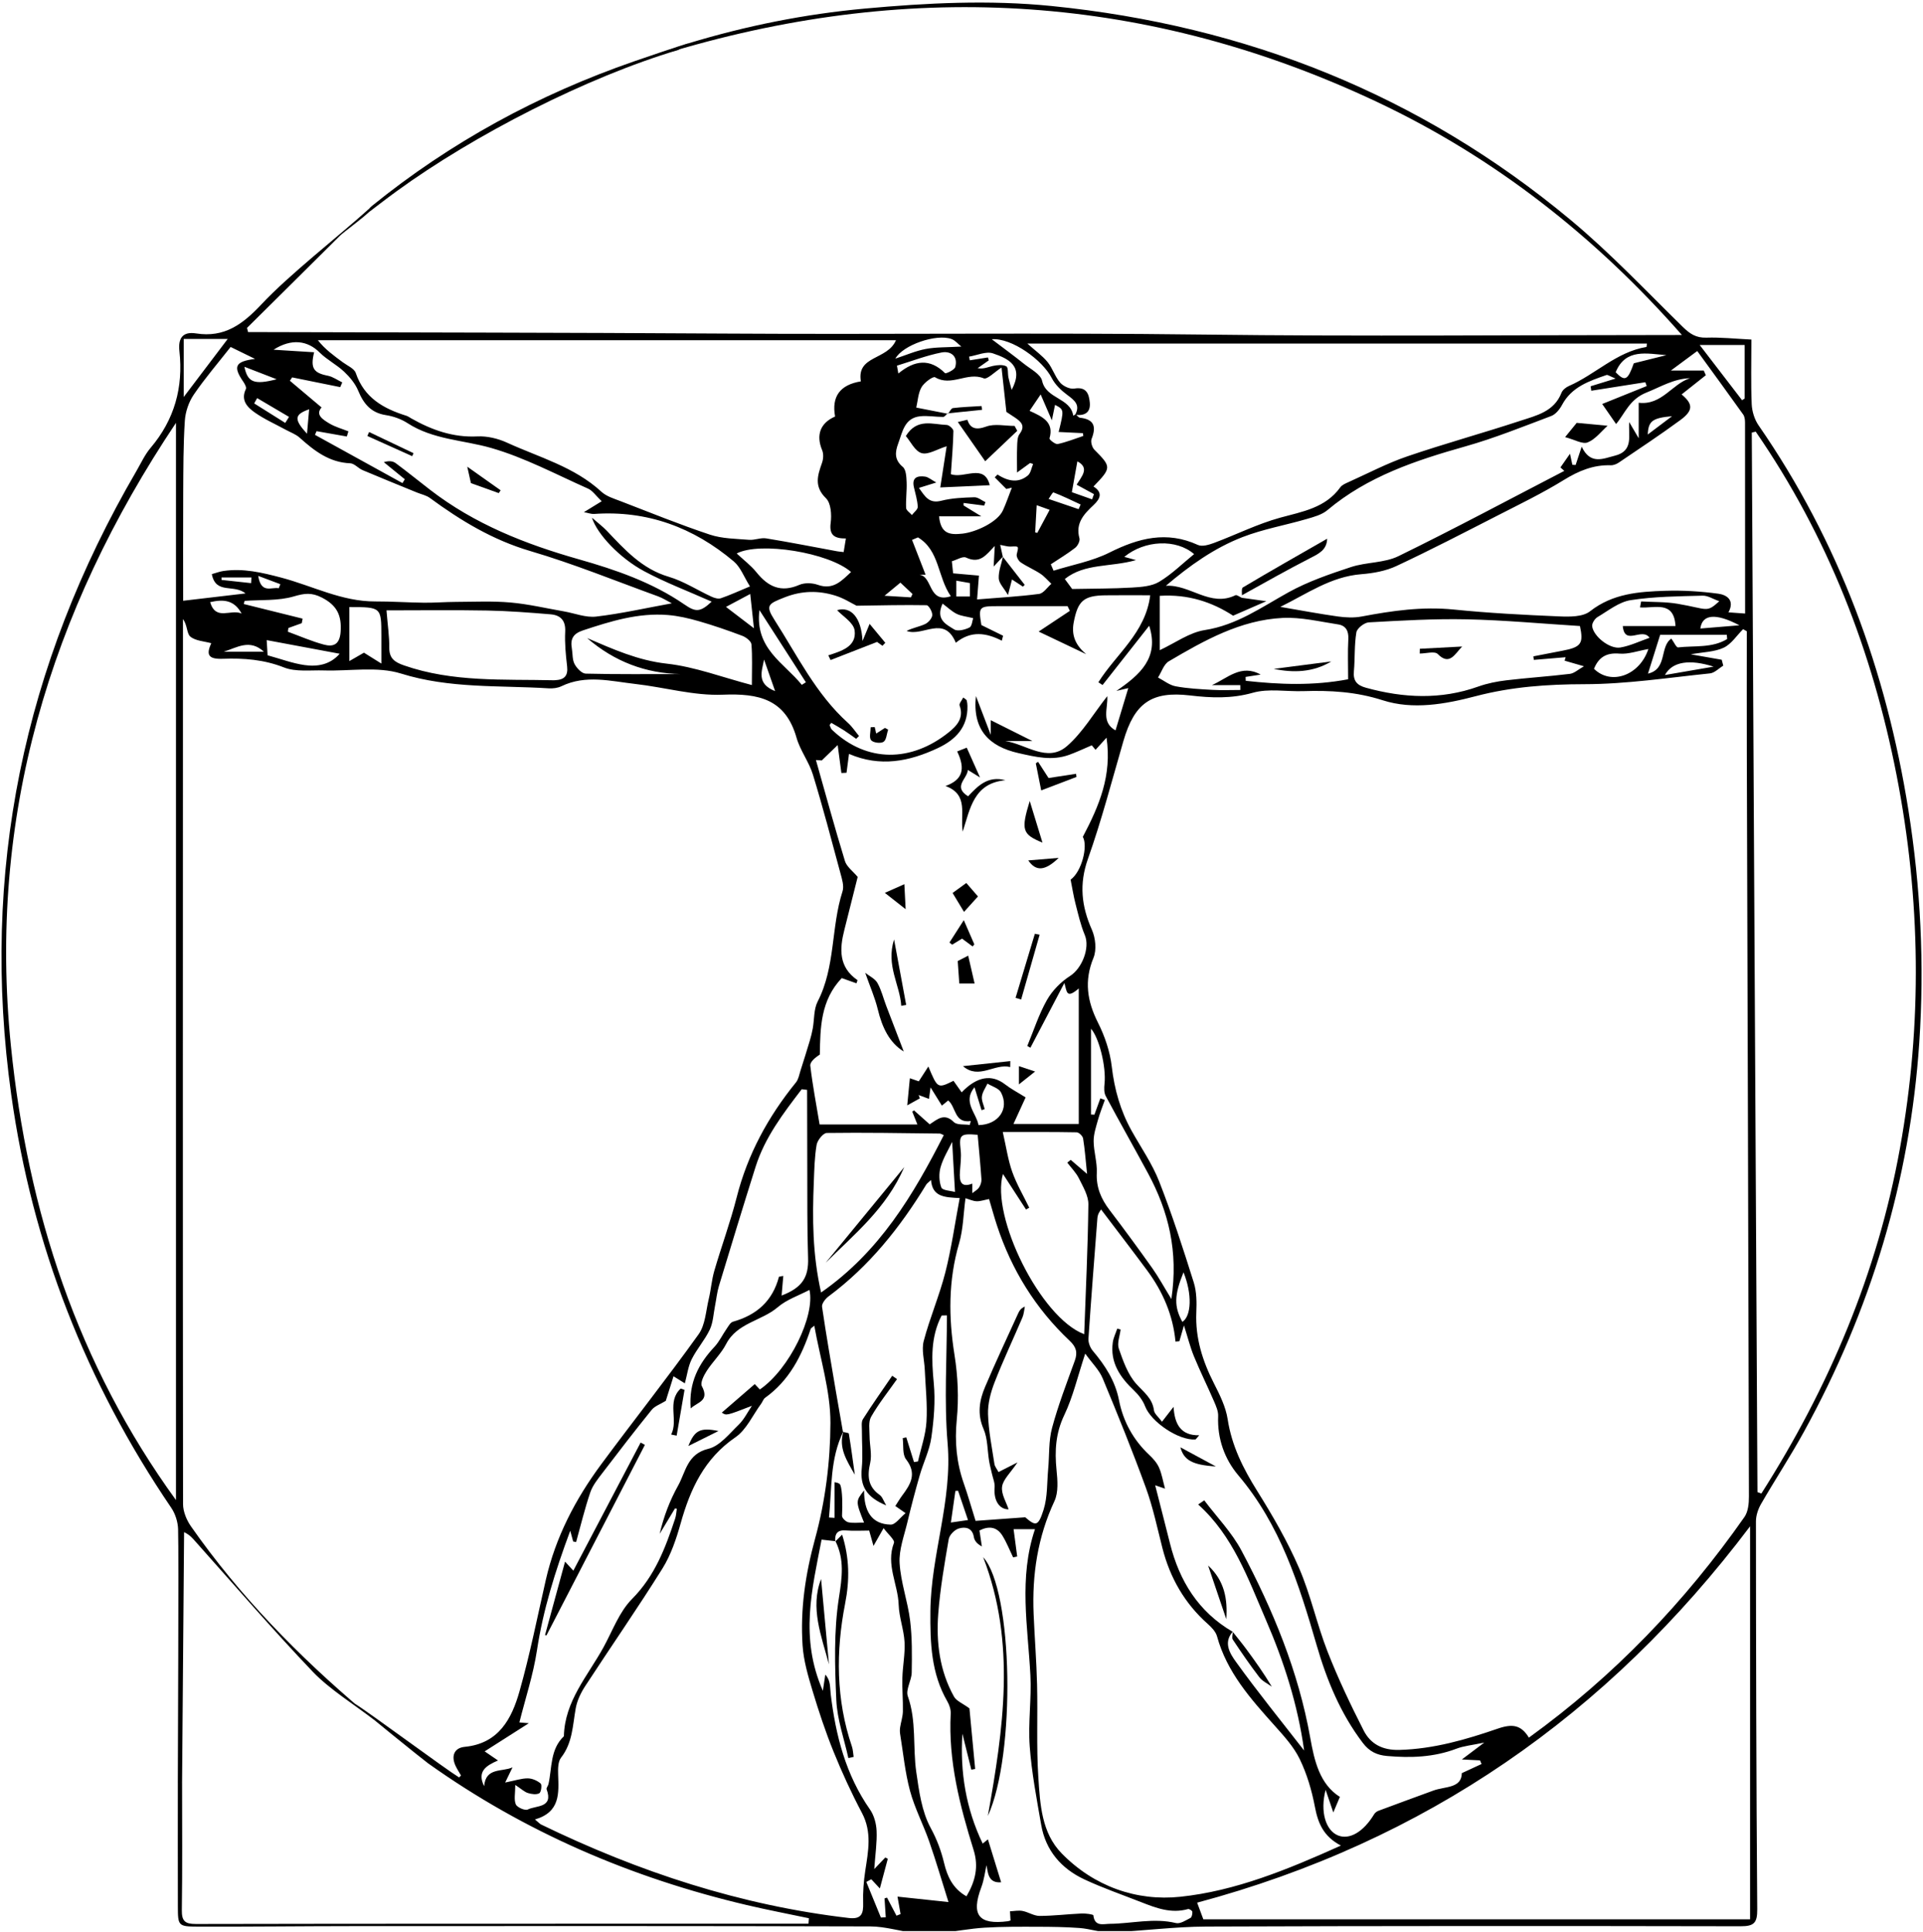 <?xml version="1.0" encoding="UTF-8"?>
<!DOCTYPE svg  PUBLIC '-//W3C//DTD SVG 1.1//EN'  'http://www.w3.org/Graphics/SVG/1.1/DTD/svg11.dtd'>
<svg clip-rule="evenodd" fill-rule="evenodd" stroke-linejoin="round" stroke-miterlimit="2" version="1.1" viewBox="0 0 662 665" xml:space="preserve" xmlns="http://www.w3.org/2000/svg"><rect width="661.66" height="664.6" fill="none"/><clipPath id="a"><rect width="661.66" height="664.6"/></clipPath><g clip-path="url(#a)"><g fill-rule="nonzero"><path d="m90.846 224.3c-4.875-4.542-9.383-1.374-13.811-0h13.811zm14.842-75.026c0.296-3.384 0.496-5.677 0.737-8.419-5.14 1.817-5.297 3.442-0.737 8.419m-9.732 53.18c0.187-0.466 0.374-0.932 0.561-1.398-2.242-0.841-4.484-1.682-7.621-2.859 0.998 6.361 4.698 3.72 7.06 4.257m471.29-52.91c3.021-2.276 5.693-4.29 8.365-6.303-6.844 0.607-8.142 1.705-8.365 6.303m-205.9 25.922c-1.851-0.664-3.392-1.216-4.46-1.599-0.201 3.57-0.365 6.471-0.528 9.371l0.744 0.15c1.268-2.366 2.535-4.732 4.244-7.922m-94.505 62.395c-1.533-4.372-2.672-7.621-3.811-10.869-0.69 3.92-2.785 8.263 3.811 10.869m-180.39-37.17 0.104-1.954h-10.297c4e-3 0.282 9e-3 0.563 0.013 0.846 3.393 0.369 6.787 0.738 10.18 1.108m284.86-25.456c0.234-0.534 0.468-1.067 0.701-1.6-3.1-1.435-6.17-2.948-9.353-4.167-0.276-0.106-1.296 1.734-1.671 2.254 3.799 1.292 7.061 2.402 10.323 3.513m-57.738 30.356c0.187-0.385 0.374-0.77 0.561-1.155-1.401-1.317-2.803-2.635-4.168-3.918-1.841 1.522-3.365 2.782-5.464 4.517 3.584 0.22 6.328 0.388 9.071 0.556m15.643-5.746v5.451h4.666v-4.626c-1.604-0.284-3.011-0.533-4.666-0.825m-240.69-62.83c-0.343 0.607-0.685 1.215-1.027 1.823 3.566 2.237 7.132 4.474 10.698 6.712 0.433-0.691 0.866-1.381 1.299-2.071-3.656-2.155-7.314-4.309-10.97-6.464m-16.187 70.22c1.973 6.611 7.101 2.243 10.839 3.93-2.612-4.772-6.34-4.952-10.839-3.93m22.897-76.707c-3.595-1.391-7.189-2.782-11.101-4.296 1.114 5.332 3.27 6.317 11.101 4.296m275.65 28.258c-0.616 3.438-1.225 6.837-1.9 10.608 2.251 0.796 4.61 1.63 6.969 2.463 0.214-0.597 0.428-1.194 0.642-1.791-1.901-1.038-3.802-2.076-5.962-3.255 1.778-2.92 4.55-5.762 0.251-8.025m-41.074 354.27c-0.305 0.018-0.61 0.035-0.915 0.053-0.489 3.436-0.979 6.872-1.55 10.882 2.377-0.342 3.907-0.562 5.889-0.847-1.252-3.688-2.338-6.888-3.424-10.088m268.98-297.85c-8.305-4.372-12.819-3.736-13.438 1.109 4.539-0.375 8.989-0.742 13.438-1.109m-25.637 17.114c6.409-1.105 11.586-1.998 16.764-2.89-8.156-2.594-14.228-1.809-16.764 2.89m-313.61-16.093c-0.487-4.503-0.84-7.765-1.276-11.803-3.335 1.777-5.681 3.027-8.352 4.45 3.223 2.461 5.809 4.436 9.628 7.353m314.12-93.995c-6.709-0.512-14.063-2.431-17.471 5.885 3.238 3.327 4.171 2.747 6.243-3.084 4.265-1.064 7.746-1.933 11.228-2.801m-166.24 315.65c-3.227 7.914-3.275 11.788-0.402 17.055 3.141-1.978 3.421-9.607 0.402-17.055m-82.941-230.14c-2.55 5.584 1.354 7.188 4.005 8.887 1.181 0.757 3.704 0.104 5.247-0.659 0.868-0.429 0.981-2.386 1.279-3.221-2.391-0.59-4.181-0.74-5.68-1.481-1.653-0.816-3.04-2.174-4.851-3.526m6.454-88.461c-1.13-0.895-2.121-2.149-3.399-2.609-5.24-1.884-16.742 2.066-19.311 6.758 3.682-1.208 7-2.673 10.471-3.329 3.504-0.662 7.159-0.522 12.239-0.82m-3.156 273.73c-1.22 2.554-3.048 5.464-3.972 8.637-0.64 2.194-0.564 4.96 0.25 7.06 0.393 1.017 3.219 1.092 4.695 1.52-0.366-6.485-0.691-12.23-0.973-17.217m20.484-258.83c4.374-8.192-1.122-10.759-6.462-12.561-2.339-0.789-5.439 0.681-8.193 1.125 0.078 0.42 0.157 0.841 0.235 1.262 2.086-0.329 4.17-0.658 6.255-0.987 0.096 0.334 0.192 0.668 0.288 1.003-1.277 0.897-2.555 1.795-3.832 2.693 2.124 0.395 3.671-0.452 5.322-0.785 1.486-0.301 3.338-0.501 4.541 0.152 0.723 0.393 0.456 2.517 0.739 3.84 0.306 1.432 0.733 2.84 1.107 4.258m-39.487-8.33c0.159 0.9 0.318 1.8 0.477 2.699 5.617-4.659 10.93-5.242 16.082-0.118 0.269 0.268 3.248-1.11 3.517-2.112 1.014-3.772-1.624-5.61-4.718-5.004-5.215 1.021-10.248 2.974-15.358 4.535m45.65 15.549c4.439 2.008 8.524 3.866 6.857 9.494-0.111 0.374 2.013 2.106 2.826 1.934 3.002-0.639 5.889-1.814 8.82-2.787-0.048-0.321-0.096-0.642-0.143-0.963-2.741-0.133-5.482-0.266-8.352-0.405 1.9-7.675 1.9-7.675-1.238-9.327-0.273 1.32-0.546 2.641-1.097 5.31-1.541-3.561-2.539-5.868-3.851-8.9-1.491 2.202-2.383 3.519-3.822 5.644m-92.99 68.578c-1.658 13.327 8.556 18.217 14.58 25.724l1.413-0.878c-5.121-7.955-10.241-15.911-15.993-24.846m55.119-12.176c4.605 0.659 2.901 9.962 10.766 7.403-4.626-6.686-3.812-15.731-11.311-20.252-0.68 0.288-1.359 0.576-2.039 0.864 1.566 4.026 3.133 8.052 4.663 11.985h-2.079zm250.9 25.575c-3.612 0.627-6.857 1.843-9.977 1.578-4.54-0.385-7.147 1.29-8.745 5.228 5.889 5.808 15.721 2.287 18.722-6.806m-231.99 150.81c-4.171 5.097 0.635 8.836 1.39 13.03 6.922-0.139 10.702-5.639 7.728-11.264-0.755-1.427-3.057-2.036-4.649-3.02-0.675 1.469-1.727 2.892-1.913 4.42-0.17 1.394 0.598 2.902 0.953 4.36-0.36 0.125-0.719 0.25-1.079 0.374-0.751-2.442-1.502-4.885-2.43-7.9m231.85-142.34c6.79-1.588 3.939-9.304 8.047-12.064 0.867 1.179 1.705 3.1 2.318 3.031 5.679-0.642 11.739 0.279 16.892-2.872-0.04-0.487-0.079-0.974-0.119-1.461h-22.937c-1.271 4.043-2.545 8.095-4.201 13.366m-230.76 158.71c-6.039-0.512-6.44 1e-3 -5.844 5.316 0.271 2.423-0.097 4.926-0.261 7.387-0.213 3.218 0.266 5.639 4.269 4.098v3.278c0.785-0.635 1.762-1.142 2.301-1.942 0.527-0.784 0.902-1.888 0.839-2.818-0.338-5.006-0.834-10.001-1.304-15.319m-219.63-165.56c-8.53-1.592-16.576-3.092-25.122-4.687 0.133 2.25 0.235 3.986 0.307 5.219 4.532 1.241 8.548 2.769 12.698 3.362 4.447 0.636 8.841-0.119 12.117-3.894m-38.541-108.34h-15.144v19.982c5.426-7.16 9.96-13.142 15.144-19.982m506.73 2.078c5.372 6.995 9.981 12.997 14.591 19 0.299-0.191 0.599-0.382 0.899-0.572v-18.428h-15.49zm-464.85 90.202v18.583c2.543-1.462 4.039-2.321 5.022-2.887 1.846 1.153 3.44 2.149 5.995 3.744-0-4.206 3e-3 -6.841-1e-3 -9.475-0.014-9.958-0.015-9.958-11.016-9.965m-36.069-2.138c-0.092 0.362-0.183 0.724-0.275 1.086 6.751 1.677 13.503 3.355 20.255 5.033l-0.302 1.564-4.605 1.656c-0.057 0.428-0.113 0.856-0.17 1.283 4.126 1.509 8.174 3.304 12.401 4.432 3.296 0.879 5.442-0.04 5.754-4.412 0.404-5.671-1.282-9.136-6.477-11.785-3.533-1.801-5.954-1.473-9.637-0.39-5.338 1.568-11.267 1.121-16.944 1.533m480.38 2.249c0.128-0.684 0.257-1.368 0.385-2.052 4.17 0.241 8.403 0.104 12.497 0.796 10.576 1.789 9.858 3.256 14.402-0.857-2.047-0.724-3.91-1.98-5.736-1.928-8.272 0.233-16.621 0.275-24.762 1.542-4.028 0.628-7.732 3.646-11.432 5.836-0.941 0.557-1.95 2.164-1.826 3.15 0.438 3.495 6.058 7.941 9.704 7.317 3.436-0.587 6.699-2.185 10.059-3.346-2.608-3.756-8.574 2.967-9.225-4.037h18.147c-0.503-8.974-7.234-6.02-12.213-6.421m-310.97-18.561c2.337 2.195 4.887 4.11 6.828 6.515 3.989 4.945 8.417 7.031 14.706 4.3 1.815-0.788 4.459-0.704 6.374-0.028 5.333 1.883 8.197-1.367 11.463-4.408-7.636-6.689-31.412-10.541-39.371-6.379m137.47 2.277c-8.817 2.525-17.664 1.021-24.518 6.514 1.296 1.757 2.337 3.166 2.536 3.436 7.433-0.15 14.009-0.104 20.56-0.491 3.19-0.188 6.787-0.424 9.393-1.986 4.343-2.603 8.037-6.289 12.021-9.533-6.154-5.304-17.002-4.838-24.033 0.955 1.014 0.277 2.009 0.549 4.041 1.105m12.166 254.31c2.449-16.339-0.971-30.167-8.045-43.274-4.8-8.894-9.796-17.682-14.559-26.596-0.607-1.136-0.562-2.772-0.417-4.133 0.645-6.047-1.929-16.008-4.642-19.008v29.508c0.391 0.016 0.782 0.033 1.173 0.05 0.679-1.872 1.358-3.742 2.037-5.613 0.517 0.186 1.034 0.37 1.551 0.556-0.799 2.28-1.718 4.527-2.364 6.85-0.671 2.416-1.518 4.909-1.495 7.361 0.032 3.625 1.257 7.267 1.082 10.859-0.243 5.019 1.486 8.993 4.413 12.832 5.015 6.576 9.907 13.248 14.696 19.99 2.161 3.045 3.951 6.354 6.57 10.618m-168.85-215.08c-12.078-0.195-22.91-4.294-32.283-12.389 8.872 3.799 17.522 7.71 27.407 8.804 9.698 1.073 19.115 4.696 29.306 7.369-0-5.502 0.213-9.784-0.148-14.017-0.093-1.079-1.846-2.437-3.12-2.919-4.936-1.867-9.94-3.592-15.011-5.054-3.475-1.001-7.073-1.833-10.666-2.122-10.161-0.818-19.679 2.145-29.189 5.291-3.422 1.132-4.408 2.983-3.839 6.22 0.316 1.8 0.13 3.834 0.934 5.359 0.755 1.429 2.493 3.276 3.838 3.308 10.918 0.267 21.846 0.15 32.771 0.15m229.7 1.794c-0-4.846-0.182-9.341 0.066-13.812 0.157-2.842-0.874-4.673-3.518-5.073-6.342-0.961-12.773-2.545-19.088-2.232-14.528 0.72-26.992 7.755-39.199 14.934-1.731 1.019-2.498 3.677-3.711 5.576 2.017 1.047 3.934 2.63 6.071 3.025 4.166 0.772 8.449 0.987 12.696 1.226 3.185 0.179 6.388 0.035 9.583 0.035-7e-3 -0.557-0.014-1.114-0.02-1.672h-9.761c5.379-2.385 10.078-7.379 16.761-3.62l-5.178 0.801 0.046 1.34c11.546 1.275 23.104 1.765 35.252-0.528m-331.05-23.714c0.421 5.21 0.993 9.001 0.958 12.786-0.033 3.69 1.762 4.994 5.009 6.129 16.83 5.887 34.302 4.728 51.64 5.139 0.165 4e-3 0.332-0.021 0.498-0.028 3.053-0.136 4.459-1.462 4.075-4.758-0.461-3.958-0.86-7.979-0.66-11.942 0.196-3.898-1.634-5.685-5.035-5.969-7.248-0.604-14.516-1.166-21.783-1.301-11.441-0.212-22.888-0.056-34.702-0.056m149.61 234.76c20.151-14.041 31.744-33.548 42.234-54.149-0.556-0.227-0.979-0.549-1.405-0.554-12.958-0.148-25.918-0.381-38.872-0.202-1.232 0.017-3.22 2.501-3.49 4.074-0.725 4.233-0.797 8.588-0.972 12.901-0.504 12.412-0.463 24.795 2.505 37.93m62.616-40.793c-4.295 14.514 12.856 49.444 27.963 55.146 0.545-15.215 1.27-29.957 1.437-44.706 0.034-2.963-1.839-6.057-3.238-8.89-0.983-1.992-2.651-3.646-4.014-5.451 0.392-0.32 0.784-0.64 1.177-0.96 1.643 1.414 3.287 2.829 5.627 4.843-0.49-4.699-0.761-8.479-1.366-12.203-0.136-0.835-1.43-2.102-2.211-2.116-8.112-0.157-16.228-0.096-25.439-0.096 1.192 5.191 1.799 9.606 3.262 13.718 1.517 4.261 3.863 8.227 5.846 12.322-0.366 0.209-0.734 0.419-1.101 0.628-2.562-3.946-5.124-7.894-7.943-12.235m198.63-188.58c-13.18-0.823-26.049-2.03-38.937-2.31-11.24-0.244-22.51 0.428-33.747 1.049-1.551 0.086-4.05 2.038-4.283 3.431-0.736 4.395-0.454 8.95-0.856 13.416-0.295 3.27 1.042 4.793 4.103 5.639 12.965 3.581 25.829 4.203 38.727-0.398 3.096-1.105 6.417-1.759 9.691-2.15 7.265-0.867 14.579-1.326 21.84-2.214 1.506-0.184 2.872-1.508 4.844-2.61-3.165-0.915-4.916-1.421-6.667-1.928 0.115-0.395 0.231-0.791 0.346-1.187-3.645 0.305-7.29 0.611-10.936 0.915-0.056-0.405-0.113-0.809-0.17-1.215 3.339-0.649 6.674-1.315 10.017-1.942 6.516-1.225 7.301-2.51 6.028-8.496m-217.93 237.24c-0.604 0.016-1.209 0.032-1.813 0.048-3.847 7.425-3.472 15.201-2.709 23.269 0.583 6.169 0.044 12.549-0.833 18.716-0.63 4.436-2.752 8.645-4.004 13.014-1.541 5.374-2.97 10.785-4.262 16.223-1.102 4.643-2.936 9.407-2.662 14.012 0.396 6.633 2.798 13.121 3.616 19.76 0.727 5.9 0.652 11.925 0.551 17.889-0.047 2.744-2.145 5.879-1.342 8.137 3.047 8.578 1.666 17.483 2.915 26.133 0.943 6.533 1.874 13.514 4.928 19.148 2.189 4.038 3.623 7.866 4.663 12.199 1.067 4.446 2.921 8.704 7.69 11.39 3.1-5.288 4.235-10.218 2.449-15.953-4.756-15.271-8.742-30.703-7.877-46.948 0.074-1.385-0.46-2.974-1.171-4.201-5.588-9.653-5.909-20.175-5.823-30.947 0.157-19.466 7.604-38.049 5.926-57.843-1.236-14.584-0.242-29.358-0.242-44.046m6.39-40.308c-0.717 5.375-0.771 10.647-2.195 15.52-3.727 12.756-3.65 25.433-1.575 38.445 1.16 7.276 1.498 14.887 0.774 22.205-0.76 7.682-0.083 14.856 2.438 22.032 1.412 4.02 2.568 8.13 4.038 12.83 5.186-0.374 10.677-0.77 17.093-1.232 3.607 3.094 4.475 3.206 6.312-2.584 1.398-4.403 1.159-9.332 1.59-14.033 0.434-4.729 0.125-9.645 1.338-14.158 2.11-7.843 5.06-15.469 7.825-23.127 1.035-2.866 0.484-4.726-1.801-6.88-11.722-11.053-19.974-24.376-25.002-39.682-0.962-2.929-1.773-5.908-2.711-9.058-1.749 0.333-3.041 0.81-4.31 0.756-1.244-0.053-2.465-0.645-3.814-1.034m-125.23-239.88c-2.036-1.93-3.138-3.649-4.696-4.341-11.036-4.898-21.848-10.695-33.365-13.998-9.617-2.759-19.968-2.826-28.797-8.548-2.179-1.412-4.875-2.36-7.451-2.759-5.133-0.795-7.658-3.897-9.521-8.401-1.013-2.449-2.896-4.707-4.857-6.552-2.59-2.438-5.921-4.105-8.432-6.607-4.107-4.096-9.639-4.912-15.842-0.944 5.268 0.33 9.579 0.6 13.964 0.875-1.353 5.509-0.198 7.111 4.736 8.081 1.731 0.341 3.301 1.506 4.944 2.295-0.232 0.54-0.464 1.081-0.696 1.622l-16.549-3.35c-0.261 0.386-0.522 0.772-0.783 1.158 3.56 2.999 7.12 5.999 10.903 9.186-2.196 2.519 0.415 4.147 2.668 5.501 2.011 1.208 4.368 1.842 6.573 2.729-0.18 0.591-0.359 1.181-0.539 1.771-3.471-0.611-6.943-1.224-10.414-1.836-0.185 0.422-0.37 0.844-0.556 1.266l30.126 16.607c0.266-0.44 0.532-0.88 0.799-1.321-2.407-1.96-4.814-3.92-7.22-5.88 1.8-0.562 3.137-0.371 4.092 0.338 4.006 2.972 7.882 6.118 11.833 9.167 15.3 11.805 32.723 18.677 51.246 23.932 12.561 3.563 25.222 7.908 36.253 15.497 3.904 2.686 5.44 2.801 9.435-0.937-8.102-3.603-15.919-6.554-23.222-10.465-8.415-4.508-16.183-12.719-17.998-18.432 2.277 1.987 3.801 3.121 5.091 4.476 6.199 6.514 12.124 13.143 21.341 15.858 5.142 1.515 9.817 4.59 14.749 6.86 0.966 0.445 2.292 0.848 3.203 0.538 3.094-1.053 6.077-2.435 10.025-4.074-2.065-3.275-3.238-6.626-5.575-8.598-13.84-11.676-29.767-17.622-48.091-16.342-0.962 0.067-1.956-0.327-3.502-0.61 2.26-1.388 3.862-2.373 6.125-3.762m140.74 488.45c-0.068-1.174-0.125-2.171-0.182-3.168 1.441-0.06 2.933-0.383 4.313-0.119 2.001 0.383 3.922 1.715 5.876 1.712 4.8-9e-3 9.596-0.619 14.4-0.831 1.423-0.063 4.077 0.266 4.118 0.64 0.437 3.992 3.499 2.928 5.613 2.909 7.597-0.068 15.137-2.121 22.823-0.264 1.454 0.351 3.404-0.957 4.986-1.77 0.482-0.248 0.71-1.424 0.641-2.135-0.036-0.368-1.083-1.028-1.49-0.912-5.806 1.654-11.032-0.376-16.256-2.428-6.479-2.545-13.084-4.824-19.382-7.761-7.966-3.714-13.354-9.915-14.899-18.774-1.566-8.985-3.294-17.994-3.956-27.065-0.592-8.099 0.658-16.324 0.237-24.448-0.868-16.729-4.077-33.464 1.574-50.255h-7.361c0.431 3.264 0.836 6.331 1.241 9.399-0.468 0.099-0.935 0.199-1.403 0.299-1.195-2.475-2.203-5.064-3.63-7.397-1.985-3.244-4.813-3.45-7.957-1.862 0.31 2.066 0.567 3.779 0.824 5.492-1.689-0.902-2.55-1.997-2.746-3.2-0.533-3.279-2.971-3.638-5.203-2.973-1.428 0.425-3.211 2.225-3.455 3.646-1.462 8.508-2.953 17.054-3.606 25.651-0.753 9.894 0.473 19.68 5.408 28.553 0.845 1.519 2.978 2.323 5.327 4.054 0.573 6.064 1.272 13.457 1.97 20.852-0.442 0.083-0.883 0.165-1.325 0.248l-3.065-12.375c-0.86 13.216 1.232 25.826 6.976 37.807 0.783-0.631 1.47-1.184 1.803-1.453 1.549 5.027 3.03 9.831 4.552 14.768-4.542 0.403-4.542-3.421-5.042-5.88-0.486 2.141-0.801 4.996-1.783 7.601-3.598 9.54-0.922 13.02 9.219 11.68 0.163-0.021 0.32-0.089 0.84-0.241m-170.49-46.656c-0 2.864-0.525 5.048 0.188 6.696 0.456 1.053 3.204 2.225 4.121 1.76 2.858-1.45 8.894-0.447 6.477-6.955-0.17-0.458 0.507-1.182 0.647-1.814 1.246-5.649 0.533-11.925 5.299-16.442 0.262-12.08 8.202-20.753 13.595-30.547 3.13-5.685 5.448-12.252 9.866-16.699 7.88-7.932 11.505-17.62 14.848-27.695 0.355-1.07 0.389-2.244 0.571-3.371-0.211-0.032-0.423-0.063-0.635-0.094-1.758 2.915-3.516 5.829-5.273 8.744 1.381-5.917 3.489-11.482 6.361-16.622 2.634-4.715 3.093-10.892 10.403-12.645 3.928-0.942 7.201-5.176 10.425-8.283 1.872-1.803 3.062-4.313 4.558-6.506-8.787 3.408-8.787 3.408-10.355 2.338 3.59-3.106 7.347-6.359 11.339-9.814 0.2 0.211 0.995 1.052 1.753 1.855 10.216-6.994 19.109-25.456 17.078-34.267-3.601 1.901-7.8 3.283-10.906 5.942-5.568 4.769-13.982 5.343-17.786 12.7-1.728 3.342-4.628 6.059-6.686 9.258-0.985 1.529-2.27 4.071-1.659 5.215 2.738 5.129-1.443 5.441-3.85 7.672-0.695-8.946 2.776-15.427 8.184-21.2 1.68-1.795 2.755-4.147 4.18-6.193 0.634-0.91 1.305-2.206 2.202-2.458 8.124-2.274 13.625-7.108 15.812-15.424 0.035-0.129 0.556-0.13 1.505-0.327-0.2 2.323-0.386 4.468-0.582 6.751 7.179-2.738 9.339-6.351 9.116-12.961-0.341-10.104-0.231-20.223-0.277-30.336-0.043-9.162-0.04-18.323-0.057-27.485l-1.857-0.226c-6.335 8.27-12.684 16.56-15.89 26.721-4.301 13.633-8.468 27.307-12.609 40.989-0.668 2.205-0.886 4.545-1.34 6.817-0.551 2.759-0.644 5.743-1.814 8.214-1.692 3.574-4.447 6.637-6.22 10.183-1.224 2.446-1.555 5.34-2.357 8.3-1.749-1.09-2.592-1.615-3.902-2.432-1.085 3.446-2.008 6.375-2.662 8.455-1.903 1.178-3.806 1.798-4.862 3.104-5.759 7.12-11.352 14.377-16.905 21.661-1.608 2.11-3.392 4.296-4.228 6.744-1.91 5.6-3.285 11.382-4.878 17.09-0.338-0.067-0.677-0.136-1.016-0.203-0.248-0.914-0.497-1.829-1.004-3.691-5.221 14.039-9.352 27.27-11.463 41.189-1.271 8.382-3.985 16.546-6.044 24.778-0.047-4e-3 1.329 0.115 3.25 0.28-5.33 3.394-9.996 6.365-15.204 9.682 1.811 1.236 2.967 2.024 4.594 3.134-4.153 1.785-7.275 3.8-4.775 8.853 0.542-6.59 6.222-4.824 9.775-6.494-0.637 1.316-1.275 2.631-2.533 5.227 3.478-0.691 5.631-1.447 7.778-1.433 1.523 0.011 3.279 0.784 4.445 1.784 0.503 0.43 0.157 3.005-0.477 3.344-1.022 0.546-2.683 0.304-3.925-0.085-1.187-0.371-2.184-1.353-4.339-2.778m263.37-405.44c7.115 1.209 13.444 2.416 19.818 3.304 2.687 0.374 5.549 0.504 8.192 5e-3 10.485-1.98 20.907-3.485 31.684-2.395 12.069 1.222 24.208 1.853 36.333 2.363 3.556 0.15 8.093 0.199 10.577-1.75 7.83-6.143 16.827-6.768 25.941-7.063 6.062-0.196 12.199 0.191 18.212 0.998 2.852 0.383 5.792 2.172 3.511 6.42 2.228 0.16 3.983 0.285 5.731 0.411-0-22.054 8e-3 -43.839-0.026-65.625-1e-3 -0.964-0.102-2.125-0.626-2.86-5.173-7.267-10.446-14.463-15.822-21.86-3.48 2.574-6.186 4.574-9.078 6.714h11.31l0.728 1.611c-2.816 2.231-5.632 4.462-8.343 6.61 3.919 3.277 4.112 5.485-0.42 8.814-6.91 5.077-14.075 9.807-21.175 14.622-0.792 0.538-1.867 0.975-2.794 0.946-6.017-0.188-11.09 1.942-16.193 5.087-7.338 4.523-15.143 8.305-22.832 12.238-11.531 5.898-23.036 11.861-34.764 17.347-3.67 1.717-7.979 2.493-12.065 2.813-10.539 0.827-18.739 6.76-27.899 11.25m-367.84-11.272c1.482-0.412 2.694-0.89 3.95-1.075 6.863-1.009 13.261 0.511 19.972 2.282 10.724 2.832 20.837 8.24 32.311 8.192 5.597-0.023 11.195 0.378 16.794 0.439 3.652 0.039 7.307-0.267 10.961-0.281 6.275-0.024 12.586-0.339 18.816 0.208 6.176 0.543 12.273 1.992 18.402 3.057 3.706 0.644 7.513 2.207 11.093 1.79 8.587-1.001 17.066-2.926 26.066-4.566-1.669-0.854-3.152-1.821-4.772-2.409-14.604-5.294-29.033-11.194-43.91-15.565-12.94-3.802-23.973-10.469-34.607-18.28-1.266-0.929-2.97-1.261-4.469-1.876-6.237-2.556-12.491-5.075-18.698-7.703-1.504-0.637-2.828-2.3-4.28-2.359-7.224-0.292-12.371-4.307-17.399-8.818-1.315-1.181-3.124-1.813-4.715-2.683-3.61-1.976-7.434-3.648-10.771-6.009-2.518-1.782-4.881-4.217-3.017-8.043 0.27-0.554-0.362-1.737-0.846-2.442-3.639-5.297-2.942-7.035 3.995-7.926-3.147-1.539-5.716-2.795-8.402-4.108-4.387 5.594-8.856 10.778-12.683 16.4-1.728 2.539-2.877 5.902-3.077 8.971-0.541 8.294-0.514 16.63-0.562 24.95-0.073 12.456-0.019 24.911-0.019 37.021 7.144-0.839 13.884-1.631 21.471-2.522-4.015-3.312-10.242 0.438-11.604-6.645m235.52-80.488h-199c2.425 3.109 5.52 5.318 8.573 7.582 1.577 1.169 3.942 2.143 4.473 3.707 2.883 8.498 9.507 12.23 17.358 14.678 0.623 0.195 1.179 0.61 1.758 0.938 7.055 3.99 14.381 6.602 22.746 6.19 3.365-0.166 7.077 0.722 10.171 2.137 11.112 5.081 23.198 8.311 32.533 16.917 1.734 1.599 4.324 2.358 6.62 3.243 10.201 3.933 20.344 8.055 30.711 11.504 4.225 1.406 8.951 1.41 13.472 1.784 1.943 0.161 4.014-0.801 5.904-0.494 8.16 1.328 16.274 2.94 24.408 4.438 0.628 0.116 1.271 0.154 2.265 0.27 0.257-1.553 0.484-2.926 0.772-4.67-3.979 0.027-5.798-1.171-5.235-5.38 0.371-2.774 0.101-6.787-1.62-8.462-4.187-4.079-2.885-7.872-1.36-12.201 0.462-1.31 0.563-3.098 0.044-4.34-2.167-5.192-0.687-9.352 4.45-11.595-1.238-6.829 1.635-10.918 8.874-12.094-1.509-9.003 9.113-7.237 12.085-14.152m153.17 518.07c-6.125-3.218-7.909-7.857-8.964-13.402-1.066-5.6-2.733-11.253-5.21-16.363-2.059-4.248-5.443-7.949-8.646-11.527-8.242-9.205-16.434-18.358-19.822-30.716-0.44-1.603-1.874-3.105-3.187-4.271-7.971-7.081-12.998-15.857-15.621-26.132-1.766-6.921-3.23-13.971-5.662-20.66-4.621-12.71-9.711-25.258-14.907-37.747-1.179-2.833-3.59-5.154-6.001-8.495-2.649 8-4.218 14.908-7.201 21.139-2.98 6.228-3.336 12.307-2.674 18.891 0.357 3.551 0.704 7.684-0.716 10.73-5.785 12.407-7.735 25.363-7.17 38.845 0.34 8.121 0.992 16.232 1.19 24.356 0.26 10.642-0.262 21.324 0.438 31.93 0.609 9.222 1.096 19.042 8.061 26.143 11.111 11.326 25.706 16.488 40.808 14.899 18.972-1.995 36.892-9.342 55.284-17.62m140.86-109.87c-49.119 65.111-112.05 108.56-190.35 129.52 0.882 2.365 1.554 4.167 2.134 5.724h188.22v-135.25zm-418.31 100.88c1.385 1.146 1.712 1.544 2.133 1.748 33.615 16.309 68.675 27.84 105.94 32.17 4.299 0.5 5.033-1.476 4.911-5.175-0.121-3.689 0.176-7.438 0.731-11.095 1.023-6.732 2.36-13.277-1.137-19.881-3.625-6.847-6.877-13.925-9.785-21.107-2.785-6.876-5.13-13.952-7.267-21.06-1.52-5.054-3.044-10.263-3.392-15.482-0.831-12.474 0.961-24.538 4.316-36.798 3.506-12.813 5.232-26.471 5.269-39.767 0.031-11.028-3.521-22.066-5.555-33.487-0.804 0.698-1.158 0.853-1.239 1.097-3.09 9.33-7.432 17.813-15.703 23.728-0.615 0.44-0.864 1.369-1.347 2.023-2.901 3.934-5.065 8.956-8.877 11.567-10.687 7.322-15.51 17.77-18.834 29.592-1.512 5.38-3.368 10.906-6.298 15.598-8.546 13.677-17.769 26.928-26.578 40.443-1.5 2.303-2.783 4.991-3.261 7.663-1.047 5.858-1.074 11.866-5.037 16.948-1.07 1.371-1.078 3.835-1.012 5.779 0.219 6.455 0.785 12.94-7.975 15.496m420.85-112.66c0.448 0.164 0.896 0.328 1.343 0.492 23.289-36.583 39.945-75.891 47.706-118.8 7.758-42.9 7.172-85.794-1.173-128.52-8.323-42.603-23.773-82.331-48.478-118.14-0.451 0.11-0.903 0.221-1.354 0.331 0.652 121.54 1.304 243.09 1.956 364.63m-318.84-264.75c-0.195 0.251-0.391 0.503-0.587 0.755 0.259 0.543 0.39 1.222 0.796 1.611 12.078 11.529 27.409 11.113 40.116 0.988 2.782-2.216 5.446-4.942 3.848-9.315-0.236-0.645 0.761-1.739 1.25-2.753 0.722 0.576 1.122 0.733 1.19 0.981 0.17 0.619 0.245 1.278 0.26 1.923 0.171 7.339-4.119 11.663-10.198 14.514-9.78 4.584-19.855 6.63-30.573 1.991-0.335 2.549-0.595 4.524-0.855 6.498-0.589 0.028-1.178 0.056-1.768 0.083-0.397-2.989-0.794-5.978-1.278-9.623-1.967 1.905-3.718 3.6-5.469 5.295l-2.019-0.145c3.292 11.604 6.464 23.244 9.99 34.776 0.6 1.961 2.721 3.457 4.386 5.463-1.414 5.62-2.972 11.896-4.574 18.161-1.694 6.619-2.024 12.859 4.496 17.354 0.067 0.045-0.169 0.533-0.357 1.092-1.68-0.595-3.338-1.183-5.055-1.792-7.277 7.636-7.392 17.069-7.544 26.305-1.618 1.054-3.432 2.566-3.282 3.849 0.782 6.696 2.062 13.334 3.208 20.225h33.664c-0.648-1.623-1.205-3.019-1.763-4.416 0.197-0.146 0.395-0.294 0.592-0.44 1.808 1.606 3.615 3.214 5.404 4.803 2.732-1.803 5.056-4.004 8.325-0.77 1.083 1.071 3.595 0.694 5.454 0.98 0.124-0.449 0.248-0.897 0.372-1.345-5.754 0.876-5.027-4.85-7.778-7.079-0.683 0.557-1.368 1.117-2.176 1.777-1.236-1.989-2.319-3.733-3.896-6.272-0.26 1.885-0.382 2.766-0.545 3.952-1.286-0.478-2.425-0.902-3.563-1.326l0.423 1.146c-1.291 0.717-2.582 1.433-4.343 2.41 0.36-3.731 0.614-6.366 0.9-9.335 1.404 0.485 2.413 0.833 3.074 1.061 1.063-1.646 2.043-3.162 3.295-5.1 3.187 7.608 3.187 7.608 8.656 4.928 0.924 1.304 1.85 2.61 2.81 3.965 5.283-5.521 10.366-6.306 14.977-2.722 1.983 1.542 4.253 2.714 7.041 4.461-1.178 2.576-2.638 5.768-4.186 9.152h22.482v-46.644c-4.477 3.879-4.066 0.829-4.959-1.871-3.896 7.424-7.792 14.849-11.688 22.275l-1.078-0.598c2.201-5.298 3.954-10.851 6.762-15.806 1.854-3.273 4.831-6.302 8.013-8.328 4.033-2.569 6.887-9.616 5.033-14.043-1.438-3.436-2.268-7.14-3.203-10.768-0.686-2.662-1.106-5.393-1.686-8.304 3.838-2.752 6.029-11.578 4.201-14.734 5.7-10.822 10.044-21.104 8.165-34.128-1.724 1.902-2.674 2.951-3.789 4.182-0.753-0.909-1.296-1.565-1.292-1.56-2.852 1.21-5.284 2.379-7.81 3.286-5.864 2.106-11.392 0.756-17.369-0.587-10.268-2.307-15.936-8.122-14.707-19.66 1.53 4.001 3.059 8.001 5.113 13.371v-5.052c4.489 2.247 8.886 4.448 14.35 7.183h-9.323c7.132 1.041 14.455 7.615 21.247 1.697 5.365-4.674 9.134-11.182 13.827-17.149 0.309 4.149-2.223 8.936 2.843 11.781 1.565-5.183 2.967-9.828 4.394-14.553-1.489 0.352-2.794 0.66-4.099 0.969 8.096-5.548 14.86-11.403 11.297-22.43-5.289 6.72-10.671 13.559-16.054 20.399l-1.435-0.948c6.029-9.662 16.261-17.009 17.841-29.945-5.514-0-10.481-0.057-15.446 0.014-7.517 0.106-9.479 1.946-10.884 9.296-0.886 4.635 0.73 7.949 4.278 10.964-5.365-2.552-10.73-5.105-16.353-7.78 3.209-2.128 6.975-4.626 10.74-7.124-0.26-0.542-0.522-1.084-0.783-1.626-7.976-0-15.952-4e-3 -23.928 1e-3 -6.623 4e-3 -6.789 0.21-5.748 6.506 2.615 1.286 5.043 2.479 7.471 3.672-0.143 0.57-0.287 1.14-0.43 1.71-5.341-2.711-10.597-3.571-15.835 0.71-4.04-9.699-11.338-1.956-16.953-4.064 2.112-1.085 4.383-1.435 6.381-2.368 1.113-0.521 2.4-1.976 2.463-3.076 0.066-1.149-1.224-3.4-1.954-3.413-7.802-0.146-15.612 0.058-24.113 0.175-1.716-0.842-4.342-2.557-7.223-3.455-5.823-1.816-11.563-1.768-17.5 0.565-5.734 2.252-6.771 2.726-3.465 7.88 7.812 12.182 14.214 25.42 25.239 35.335 1.45 1.304 2.544 3.004 3.803 4.521-0.331 0.32-0.663 0.639-0.994 0.959-1.39-0.975-2.752-1.995-4.179-2.913-1.426-0.917-2.918-1.731-4.381-2.59m-225.59 267.5v-370.73c-43.56 65.096-64.778 135.91-56.821 214.45 5.765 56.912 22.971 109.63 56.821 156.28m532.13-289.2c0.177 0.677 0.353 1.354 0.53 2.031-1.524 0.921-2.981 2.495-4.583 2.66-14.369 1.478-28.762 3.696-43.151 3.717-12.766 0.019-25.151 0.885-37.484 4.124-10.532 2.765-21.623 4.751-32.027 1.405-9.158-2.946-18.084-3.44-27.366-3.138-5.799 0.19-11.933-0.972-17.328 0.555-7.358 2.082-14.352 1.788-21.655 0.926-13.246-1.563-19.122 2.648-22.908 15.685-3.941 13.571-7.506 27.282-12.218 40.584-3.072 8.674-2.217 16.29 1.372 24.378 1.244 2.804 1.669 6.922 0.546 9.648-3.262 7.915-2.183 14.907 1.54 22.305 2.351 4.67 4.146 9.933 4.747 15.098 0.92 7.909 2.994 15.236 6.847 22.136 3.23 5.783 7.089 11.326 9.482 17.439 4.46 11.392 8.229 23.067 11.9 34.744 1.016 3.23 1.028 6.902 0.882 10.344-0.374 8.77 2.138 16.676 6.057 24.376 1.999 3.926 4.08 8.092 4.735 12.361 1.4 9.128 5.306 16.903 10.123 24.61 5.348 8.555 10.461 17.384 14.461 26.62 4.013 9.266 6.125 19.338 9.813 28.767 3.614 9.241 7.905 18.248 12.406 27.099 2.383 4.689 6.506 6.869 12.313 6.713 11.801-0.318 22.95-3.56 33.847-7.318 5.116-1.765 8.067-1.267 10.737 3.089 29.275-21.159 53.695-46.66 74.206-75.94 1.278-1.825 1.546-4.669 1.541-7.038-0.19-85.289-0.474-170.58-0.728-255.87-0.042-13.972-6e-3 -27.944-6e-3 -41.916-0.425-0.239-0.85-0.479-1.275-0.718-2.2 2.192-4.045 5.139-6.69 6.38-3.141 1.474-6.971 1.48-11.322 2.271 4.136 0.727 7.396 1.3 10.656 1.872m-222.58-84.312c1.857-3.384-0.213-4.974-2.701-6.818-2.095-1.552-4.195-3.544-5.359-5.819-3.157-6.17-13.731-13.885-20.641-13.356 4.251 3.229 7.726 5.761 11.074 8.45 2.264 1.818 5.734 3.551 6.247 5.859 1.405 6.318 9.769 5.775 10.716 11.991 0.281-0.159 0.562-0.318 0.844-0.476 0.496 0.41 0.958 1.125 1.493 1.184 4.894 0.546 5.647 3.075 3.98 7.306-0.389 0.988 0.172 2.906 0.978 3.718 5.873 5.907 5.925 6.184-0.325 12.644 3.26 2.066 2.392 4.17 0.052 6.366-3.275 3.076-6.336 6.215-4.884 11.448 0.256 0.92-0.607 2.625-1.473 3.296-2.658 2.062-5.57 3.799-8.382 5.662 0.315 0.734 0.631 1.468 0.946 2.202 6.435-2.015 13.264-3.244 19.217-6.223 10.011-5.01 19.721-7.564 30.475-2.636 1.461 0.67 3.839-0.059 5.58-0.709 7.616-2.841 14.974-6.548 22.771-8.682 7.734-2.117 15.543-3.352 20.666-10.442 0.629-0.87 1.882-1.367 2.934-1.841 6.676-3.001 13.206-6.447 20.106-8.805 12.852-4.393 25.975-7.985 38.88-12.232 5.541-1.823 11.68-3.136 14.227-9.662 0.38-0.971 1.529-1.889 2.54-2.33 9.143-3.985 16.395-11.74 26.692-13.431 0.085-0.015 0.087-0.535 0.18-1.178h-213.3c2.828 2.531 5.203 4.196 6.962 6.36 1.734 2.133 2.551 5.027 4.34 7.093 1.06 1.225 3.36 2.298 4.865 2.042 4.206-0.714 5.051 1.858 5.334 4.81 0.334 3.494-1.812 4.633-5.039 4.209m54.286 418.77c-3.45 3.856-0.867 7.721 1.096 10.45 7.484 10.398 15.578 20.359 23.444 30.483-2.2-15.897-6.988-30.703-13.204-45.059-6.111-14.115-11.231-28.788-23.271-39.617 0.699-0.473 1.397-0.946 2.095-1.42 4.331 5.752 9.503 11.056 12.837 17.336 10.795 20.334 19.578 41.485 23.649 64.37 1.414 7.945 3.25 15.974 10.202 20.355-0.716 1.696-1.34 3.175-2.26 5.355-1.146-3.366-1.714-5.035-2.65-7.783-1.971 7.551 0.062 13.939 4.207 15.666 3.981 1.659 8.827-1.186 12.488-7.258 0.314-0.52 0.926-0.989 1.502-1.205 6.287-2.351 12.592-4.652 18.896-6.958 4.03-1.473 9.706-0.7 9.799-5.991 2.679-1.24 4.735-2.192 6.792-3.144-0.174-0.416-0.348-0.833-0.522-1.25-1.723-0.087-3.445-0.175-6.255-0.318 2.718-2.048 4.593-3.461 7.703-5.805-4.195 0.892-7.027 1.132-9.58 2.105-7.774 2.963-15.744 3.216-23.881 2.505-3.505-0.307-6.089-1.535-8.345-4.506-7.695-10.13-12.416-21.63-15.897-33.659-6.034-20.852-12.508-41.363-26.945-58.418-4.746-5.607-7.276-12.637-6.955-20.382 0.071-1.701-0.743-3.522-1.45-5.157-2.226-5.151-4.727-10.185-6.861-15.371-1.311-3.187-2.145-6.57-3.46-10.704-0.734 2.544-1.154 4.002-1.573 5.459-0.447 0.038-0.893 0.076-1.339 0.115-0.867-9.201-4.412-17.263-9.774-24.502-5.212-7.035-10.552-13.976-15.835-20.957-1.143 1.533-1.228 2.345-1.291 3.16-1.05 13.758-2.149 27.513-3.065 41.28-0.092 1.381 0.588 3.128 1.499 4.207 4.242 5.021 7.708 10.328 9.009 16.954 1.446 7.367 4.926 13.714 10.464 18.905 1.319 1.236 2.613 2.706 3.327 4.328 0.96 2.178 1.345 4.609 2.063 7.248-1.319-0.452-2.063-0.708-3.391-1.164 1.771 6.945 3.459 13.468 5.095 20.002 3.24 12.947 9.789 23.534 21.577 30.41l0.06-0.065zm3.116-355.76 0.012-0.018c2.4 0.334 4.801 0.667 8.396 1.167-4.416 1.927-7.719 3.369-11.429 4.988-7.212-4.682-15.472-7.458-25.268-6.838v18.71c5.299-2.463 10.184-6.097 15.505-6.922 11.011-1.708 19.54-7.862 28.824-13.001 6.719-3.718 14.164-6.264 21.5-8.681 5.301-1.746 11.469-1.371 16.362-3.761 19.222-9.389 38.092-19.499 57.093-29.342-0.445-0.396-0.89-0.793-1.335-1.189 0.897-1.286 1.794-2.572 3.287-4.713 0.478 2.218 0.649 3.01 0.819 3.801 0.374 0.025 0.748 0.049 1.122 0.073 0.594-1.794 1.188-3.587 2.088-6.305 3.015 6.372 7.442 4.078 11.404 3.105 6.554-1.61 4.621-6.971 4.953-11.569 0.862 1.465 1.723 2.931 3.273 5.567v-12.219c7.979 0.94 11.463-6.486 17.644-8.443-5.59 0.16-10.097 2.985-15.009 4.941-5.844 2.327-7.411 7.262-10.424 10.819-1.609-2.322-2.85-4.111-4.778-6.895 4.963-1.998 10.138-4.082 15.313-6.167-0.156-0.44-0.312-0.88-0.468-1.321-6.204 0.976-12.408 1.952-18.611 2.928-0.075-0.514-0.15-1.028-0.224-1.542 2.409-0.743 4.819-1.485 8.598-2.65-2.065-0.832-2.716-1.366-3.13-1.221-5.993 2.085-12.012 4.091-15.314 10.303-0.809 1.522-2.196 3.231-3.714 3.804-9.786 3.69-19.529 7.626-29.575 10.463-17.044 4.814-33.617 10.299-47.487 21.945-1.911 1.605-4.689 2.334-7.185 3.06-7.331 2.131-14.951 3.467-22.035 6.208-9.712 3.757-18.203 9.812-26.381 16.759 8.364-0.522 15.253 7.479 23.941 3.253 0.483-0.235 1.477 0.578 2.233 0.903m-137.19 286.88c-4.673 9.463-3.942 19.66-4.952 29.621 0.636 0.039 1.272 0.079 1.907 0.118v-12.27c1.493 0.213 1.865 0.581 2.024 1.026 0.707 1.981 0.745 6.952 0.556 10.546-0.04 0.735 1.291 2.029 2.175 2.222 1.653 0.362 3.44 0.104 5.4 0.104-2.913-7.351-2.913-7.351 0.02-11.069-0.041 6.959 2.446 11.639 9.172 11.77 1.602 0.03 3.252-2.44 5.104-3.942-1.683-1.176-2.538-1.774-3.527-2.465 0.915-1.404 1.578-2.552 2.367-3.605 2.91-3.886 5.157-7.555 1.334-12.462-1.323-1.698-0.826-4.815-1.16-7.284 0.411-0.093 0.823-0.185 1.234-0.279 0.885 2.837 1.77 5.673 2.655 8.509 0.458-0.073 0.916-0.145 1.374-0.218 1.021-4.545 2.634-9.054 2.916-13.645 0.365-5.938-0.319-11.942-0.579-17.918-0.145-3.313-1.167-6.841-0.362-9.894 2.098-7.968 5.408-15.62 7.442-23.601 2.105-8.261 3.279-16.759 4.94-25.577-5.241-0.264-9.413-0.391-9.867-6.222-0.978 0.923-1.409 1.188-1.644 1.573-8.994 14.765-19.63 28.079-33.633 38.482-1.08 0.803-2.397 2.489-2.24 3.566 1.426 9.799 3.146 19.555 4.8 29.321 0.777 4.59 1.597 9.172 2.397 13.758l0.147-0.165zm-2.737 37.774c-1.322-0.15-2.643-0.3-4.767-0.541-3.256 17-7.606 33.731 0.443 52.032 0.428-2.826 0.636-4.205 0.844-5.584 0.988 1.1 1.345 2.158 1.529 3.245 0.194 1.143 0.188 2.319 0.327 3.473 1.717 14.181 5.148 27.742 13.516 39.706 1.413 2.021 2.172 4.853 2.282 7.351 0.175 4.003-0.445 8.04-0.807 13.159 1.839-1.926 2.823-2.957 3.808-3.989 0.285 0.149 0.57 0.298 0.855 0.448-0.884 3.302-1.769 6.605-2.735 10.216-1.003-1.079-1.977-2.123-2.949-3.168l-1.71 0.92c1.671 4.082 3.342 8.163 5.012 12.245 0.561-0.03 1.122-0.059 1.682-0.088-0.141-2.162-0.283-4.324-0.424-6.487 0.286-0.091 0.571-0.183 0.856-0.276 1.087 2.075 2.174 4.149 3.26 6.224l1.4-0.56c-0.334-1.913-0.668-3.827-1.048-6.003 5.77 0.615 11.108 1.184 17.544 1.87-2.229-7.067-4.242-13.988-6.608-20.786-2.046-5.879-5.009-11.479-6.622-17.457-1.721-6.377-2.347-13.05-3.415-19.598-0.123-0.756-0.111-1.565 5e-3 -2.323 0.278-1.816 0.906-3.612 0.943-5.425 0.079-3.856-0.283-7.721-0.176-11.575 0.114-4.124 0.974-8.262 0.747-12.352-0.238-4.279-1.88-8.491-2.018-12.76-0.228-7.111-4.476-13.879-1.627-21.337 0.376-0.982-2.084-3.048-3.568-5.073-1.451 2.553-2.197 3.869-3.475 6.121-0.655-2.335-1.014-3.615-1.482-5.284-2.687-0-5.352 0.176-7.985-0.047-2.967-0.252-3.892 1.128-3.701 3.782l0.064-0.079zm38.734-388-0.121-0.152c-0.509 0.427-1.017 1.218-1.529 1.221-2.641 0.015-5.318-0.503-7.916-0.22-5.433 0.591-6.077 5.389-7.546 9.348-1.102 2.97-1.407 5.603 1.566 8.074 1.134 0.941 1.247 3.439 1.323 5.249 0.125 2.958-0.321 5.94-0.176 8.895 0.042 0.839 1.297 1.619 1.995 2.426 0.711-0.946 2.05-1.922 2.008-2.834-0.106-2.272-0.816-4.52-1.327-6.768-0.772-3.404 1.3-3.971 3.852-3.626 1.108 0.15 2.111 1.076 3.855 2.029-2.278 0.71-3.769 1.174-5.968 1.86 2.132 3.011 3.473 5.497 7.747 4.409 3.646-0.929 7.532-1.072 11.323-1.188 1.256-0.039 2.546 1.088 3.821 1.682-0.144 0.393-0.287 0.787-0.432 1.181-2.367-0.302-4.734-0.605-7.101-0.907l-2e-3 0.857c1.822 1.116 3.644 2.233 6.107 3.742h-14.544c0.609 5.947 3.483 6.473 8.067 5.963 4.577-0.509 12.073-3.911 13.943-8.041 1.146-2.534 2.046-5.181 3.056-7.777-0.633 0.149-1.266 0.299-1.899 0.448-1.33-1.337-2.659-2.675-3.989-4.012 0.32-0.317 0.639-0.635 0.959-0.953 3.959 2.56 7.412 2.831 10.437 0.323 1.005-0.833 1.23-2.608 1.811-3.953-0.345-0.114-0.691-0.228-1.036-0.342-1.66 1.207-3.32 2.414-4.499 3.271-0-3.29-0.084-6.152 0.035-9.006 0.06-1.445 0.049-3.204 0.834-4.246 2.087-2.774 0.566-4.201-1.532-5.625-1.335-0.906-2.694-1.776-3.002-1.979-0.616-5.618-1.116-10.185-1.673-15.27-2.384 1.513-4.926 4.215-6.139 3.712-5.608-2.325-11.185 2.994-16.746-0.369-0.68-0.411-3.748 1.823-4.662 3.427-1.167 2.047-1.269 4.7-1.81 7.01 3.885 0.763 7.398 1.452 10.91 2.141m18.948 49.114c-0.931 1.004-1.861 2.009-3.209 3.463 0.147-2.755 0.262-4.924 0.377-7.094-2.945 3.02-5 6.296-9.883 3.992-1.141-0.539-3.158 0.779-4.887 1.277 0.116 1.115 0.249 2.392 0.433 4.153 2.924 0.256 5.77 0.506 8.888 0.779-0.152 1.963-0.34 4.373-0.638 8.204 7.435-0.611 14.424-0.992 21.343-1.902 1.536-0.202 2.827-2.266 4.23-3.473-1.239-1.166-2.349-2.528-3.747-3.453-2.184-1.445-4.65-2.468-6.814-3.938-0.761-0.518-1.542-1.958-1.356-2.751 0.688-2.919 0.843-2.815-2.124-2.675-1.036 0.049-2.093-0.329-3.574-0.589 0.358 1.628 0.631 2.87 0.904 4.111l0.057-0.104zm-218.49-118.43c-1.368 1.617-8.391 6.656-9.886 8.146-10.596 10.563-21.24 21.078-31.869 31.608 0.12 0.477 0.24 0.954 0.36 1.43 54.671 0.161 109.34 0.178 164.01 0.523 54.783 0.346 109.56-0.351 164.35 0.341 54.803 0.693 109.62 0.153 165.25 0.153-29.769-33.859-64.391-61.093-104.99-80.231-78.349-36.929-159.21-42.087-242.12-17.522 1.725-0.902 3.36-2.106 5.191-2.66 19.8-5.996 39.956-10.044 60.608-11.932 21.438-1.959 42.851-3.041 64.301-0.886 66.877 6.716 126.87 30.492 178.66 73.602 13.655 11.365 25.939 24.39 38.66 36.85 2.416 2.366 4.567 3.805 8.106 3.692 4.955-0.158 9.931 0.382 15.498 0.653-0 7.652-0.199 14.948 0.11 22.222 0.105 2.479 0.96 5.269 2.365 7.3 27.701 40.042 43.961 84.492 51.573 132.36 4.228 26.585 5.557 53.295 3.747 80.128-3.207 47.554-16.755 92.106-39.667 133.82-4.644 8.455-9.964 16.536-14.791 24.894-1.021 1.767-1.768 3.993-1.767 6.007 0.032 44.495 0.1 88.992 0.446 133.49 0.036 4.692-1.084 5.865-5.717 5.856-61.327-0.115-122.66-0.135-183.98 0.101-10.94 0.042-21.868 1.531-32.816 1.959-3.563 0.139-7.159-1.194-10.769-1.461-4.768-0.353-9.564-0.418-14.349-0.428-6.11-0.013-12.233-0.06-18.326 0.31-5.043 0.306-10.039 1.306-15.077 1.784-2.886 0.272-5.848 0.413-8.715 0.086-5.213-0.594-10.38-2.283-15.569-2.299-59.162-0.171-118.32-0.131-177.49-0.105-17.994 7e-3 -35.988 0.232-53.982 0.174-6.842-0.022-6.898-0.256-6.916-7.048-0.04-14.152-0.013-28.303-0.013-42.456h1.466c-0 14.612 0.125 29.225-0.086 43.833-0.054 3.8 1.138 4.774 4.832 4.767 57.829-0.113 115.66-0.092 173.49-0.1 12.468-2e-3 24.937-0 37.406-0 0.049-0.625 0.097-1.25 0.145-1.874-7.125-1.505-14.281-2.87-21.368-4.536-39.651-9.319-76.451-25.095-109.72-48.777-1.692-1.204-23.794-19.07-25.274-20.572 5.047 3.107 30.9 22.317 35.947 25.423 0.217-0.223 0.434-0.447 0.651-0.671-0.609-1.061-1.281-2.091-1.814-3.19-1.668-3.439-0.592-6.309 3.091-6.666 11.743-1.14 16.189-9.683 18.87-19.142 3.576-12.614 6.13-25.518 9.049-38.315 3.356-14.71 10.183-27.78 19.069-39.787 11.089-14.981 22.675-29.599 33.529-44.744 2.317-3.234 2.508-8.035 3.497-12.157 0.767-3.2 0.994-6.541 1.911-9.688 2.465-8.459 5.535-16.756 7.7-25.286 3.764-14.823 10.855-27.793 20.42-39.572 0.864-1.064 1.107-2.657 1.549-4.032 1.097-3.42 2.168-6.85 3.198-10.293 0.417-1.393 0.769-2.815 1.029-4.247 0.561-3.096 0.312-6.585 1.685-9.248 6.154-11.939 4.568-25.543 8.56-37.923 0.583-1.807-0.172-4.185-0.712-6.189-3.061-11.354-6.047-22.736-9.485-33.978-1.342-4.387-4.377-8.268-5.631-12.667-3.802-13.34-13.001-15.338-25.41-14.834-9.955 0.404-20.02-2.554-30.073-3.692-8.487-0.962-17.069-3.284-25.467 0.779-1.288 0.623-2.941 0.816-4.395 0.725-16.982-1.069-34.029 0.147-50.829-5.095-8.159-2.545-17.648-0.779-26.531-1.066-4.621-0.15-9.662 0.572-13.755-1.034-6.93-2.72-13.794-3.239-21.003-2.978-5.019 0.181-5.876-1.33-4.018-5.359-2.423-0.679-5.387-0.781-7.215-2.273-1.267-1.035-0.969-3.986-2.537-6.026v8.142c-0.028 98.817-0.077 197.63 0.032 296.45 3e-3 2.573 1.225 5.501 2.738 7.663 16.728 23.904 36.948 44.582 59.171 63.375 0.89 0.752 3.121 2.54 3.993 3.312-6.656-5.161-15.441-10.6-21.193-16.626-13.891-14.554-27.009-29.846-40.429-44.85-0.973-1.088-1.867-2.247-3.924-3.24l-0.694 86.258c-0.651 2e-3 -0.815-1e-3 -1.466-0-0-9.047 0.374-78.25 0.097-87.289-0.076-2.482-0.956-5.279-2.351-7.331-29.327-43.144-47.872-90.454-55.085-142.14-10.681-76.533 4.212-147.97 43.037-214.59 1.593-2.734 2.926-5.707 4.946-8.089 8.211-9.685 11.284-20.798 9.907-33.277-0.477-4.32 1.011-6.825 5.734-6.084 9.762 1.532 16.066-3.139 22.561-10.073 9.528-10.17 26.483-23.365 36.877-32.723"/><path d="m233.42 17.21c-31.315 9.314-70.117 29.139-96.929 48.636-3.9 2.836-7.696 5.813-11.539 8.725 1.019-1.241 1.86-2.701 3.082-3.691 27.102-21.966 57.293-38.358 90.223-49.758 1.703-0.589 16.958-5.829 18.735-6.203"/><path d="m337.38 267.58c-1.578-0.98-2.738-1.701-4.191-2.603-0.21 3.116-5.277 5.722 0.081 9.071 3.315-3.508 6.769-7.183 12.855-5.526-10.9 0.998-12.144 9.73-14.696 17.675-1-5.739 2.231-12.712-5.937-15.686 5.864-2.112 6.972-5.783 4.016-11.899 1.142-0.453 2.28-0.905 3.291-1.306 1.473 3.302 2.901 6.506 4.581 10.274"/><path d="m285.15 225.54c4.502-1.468 9.801-3.001 9.057-8.572-0.361-2.707-4.182-4.952-6.042-6.977 4.759-1.388 8.352 2.451 8.761 10.607 0.726-1.749 1.451-3.498 2.439-5.881 1.611 1.939 3.507 4.222 5.403 6.505-0.328 0.344-0.657 0.689-0.984 1.034-0.936-0.671-1.872-1.342-1.852-1.328-5.721 2.227-10.861 4.227-16.001 6.228-0.26-0.539-0.52-1.077-0.781-1.616"/><path d="m311.12 361.89c-4.943-3.011-7.43-8.299-8.927-14.465-0.985-4.054-2.698-7.931-4.343-12.624 1.459 1.153 3.361 2.005 4.191 3.465 1.371 2.41 2.026 5.224 3.026 7.852 2.025 5.322 4.078 10.632 6.053 15.772"/><path d="m327.93 307.32c1.801-1.307 3.5-2.54 4.725-3.429 1.396 1.608 2.848 3.282 4.017 4.628-1.05 1.16-2.8 3.094-4.808 5.314-1.305-2.159-2.661-4.405-3.934-6.513"/><path d="m310.26 346.17c-0.454-7.293-5.319-13.858-2.473-22.853 1.529 8.26 2.85 15.398 4.171 22.537-0.566 0.105-1.132 0.211-1.698 0.316"/><path d="m358.44 272.02c-0.691-3.466-1.275-6.399-1.86-9.332l0.785-0.5c1.193 1.845 2.386 3.689 3.605 5.574 3.053-0.469 6.259-0.961 9.463-1.454 0.05 0.361 0.1 0.723 0.15 1.084-4.27 1.628-8.541 3.255-12.143 4.628"/><path d="m354.49 275.66c1.696 5.544 2.97 9.708 4.386 14.338-6.968-2.864-7.447-4.304-4.386-14.338"/><path d="m357.9 321.68c-2.122 7.433-4.244 14.865-6.366 22.297-0.641-0.183-1.282-0.368-1.924-0.551 2.215-7.353 4.43-14.705 6.645-22.057 0.548 0.103 1.097 0.207 1.645 0.311"/><path d="m333.3 328.9c0.884 3.837 1.56 6.771 2.21 9.593h-5.271c-0.157-2.243-0.322-4.608-0.541-7.746 0.651-0.334 2.022-1.037 3.602-1.847"/><path d="m347.77 367.23c-5.377-1.346-10.773 4.453-16.263-0.313 5.569-0.591 10.931-1.16 16.293-1.729-0.01 0.681-0.02 1.361-0.03 2.042"/><path d="m331.79 316.68c1.537 3.533 2.58 5.929 3.623 8.324-0.201 0.239-0.4 0.479-0.6 0.718-1.161-0.86-2.322-1.72-3.626-2.687-1.019 0.624-2.208 1.353-3.397 2.081l-0.939-0.732c1.491-2.327 2.982-4.653 4.939-7.704"/><path d="m311.77 312.91c-2.474-1.944-4.697-3.691-7.161-5.627 2.495-1.106 4.676-2.073 6.722-2.98 0.141 2.732 0.286 5.6 0.44 8.607"/><path d="m305.74 251.1c-0.489 1.462-0.572 3.55-1.583 4.206-0.98 0.635-3.523 0.318-4.262-0.541-0.76-0.884-0.169-2.93-0.169-4.467 0.467-0.023 0.934-0.047 1.402-0.071 0.15 0.659 0.3 1.316 0.508 2.23 1.04-0.669 2.024-1.303 3.009-1.938 0.365 0.194 0.73 0.388 1.095 0.581"/><path d="m364.46 295.25c-4.695 4.524-7.817 4.736-10.471 0.872 3.343-0.279 6.886-0.574 10.471-0.872"/><path d="m356.34 368.77c-2.079 1.651-3.419 2.717-5.575 4.43v-6.27c1.761 0.581 3.522 1.162 5.575 1.84"/><path d="m385.77 457.56c-0.254 2.218-1.27 4.699-0.608 6.598 1.479 4.248 3.083 8.838 5.98 12.091 2.541 2.855 5.57 4.917 6.11 9.119 0.159 1.229 1.573 2.297 2.771 3.93 1.35-1.738 2.278-2.934 3.979-5.127 0.36 5.916 2.423 9.92 8.831 9.786-0.925 1.015-1.126 1.439-1.35 1.453-5.861 0.349-15.26-6.107-17.283-11.432-0.763-2.006-2.224-3.915-3.799-5.412-4.789-4.552-8.285-9.589-7.318-16.579 0.224-1.617 1.011-3.156 1.539-4.731 0.382 0.102 0.765 0.203 1.148 0.304"/><path d="m424.37 561.6c1.588 2.02 3.231 3.999 4.754 6.066 3.004 4.081 5.942 8.21 8.712 12.822-1.456-1.071-3.248-1.882-4.306-3.258-3.211-4.178-6.194-8.535-9.114-12.924-0.424-0.637-0.019-1.824 9e-3 -2.764 5e-3 -6e-3 -0.055 0.058-0.055 0.058"/><path d="m415.89 538.78c5.711 5.282 6.737 11.592 6.266 18.48-2.013-5.936-4.026-11.873-6.266-18.48"/><path d="m418.56 504.69c-8.105-0.504-11.017-2.174-12.206-6.587 3.845 2.074 7.955 4.293 12.206 6.587"/><path d="m187.62 562.76c2.23-8.182 4.461-16.363 6.9-25.307 1.144 1.246 1.669 1.819 2.852 3.107 7.849-14.936 15.508-29.514 23.168-44.091 0.49 0.266 0.978 0.531 1.468 0.798-11.295 21.855-22.589 43.711-33.884 65.567-0.168-0.024-0.336-0.05-0.504-0.074"/><path d="m235.65 478.34c-0.902 5.247-1.805 10.495-2.707 15.743-0.632-0.125-1.266-0.25-1.897-0.375 2.585-4.991-1.612-11.285 3.291-15.832 0.438 0.154 0.875 0.309 1.313 0.464"/><path d="m236.98 497.65c2.138-5.469 4.133-6.42 10.364-5.155-3.347 1.665-6.674 3.32-10.364 5.155"/><path d="m427.55 205.78c0.084-1.241-0.287-3.248 0.322-3.61 9.507-5.665 19.14-11.118 29.004-16.768-0.112 3.847-2.81 5.131-5.815 6.665-7.929 4.047-15.671 8.461-23.467 12.765-0.139 0.077-0.027 0.605-0.033 0.927 1e-3 2e-3 -0.011 0.021-0.011 0.021"/><path d="m538.79 150.44c2.364-2.902 3.483-4.275 3.998-4.907 3.672 0.344 6.688 0.625 10.628 0.993-2.134 1.891-4.158 4.63-6.852 5.729-1.754 0.717-4.483-0.953-7.774-1.815"/><path d="m340.07 624.97c5.304-29.778 9.827-59.51-1.612-89.045 10.33 11.305 11.277 67.987 1.612 89.045"/><path d="m171.7 169.71c-3.397-1.219-6.793-2.438-9.577-3.436-0.416-1.858-0.762-3.402-1.268-5.658 3.922 2.774 7.705 5.451 11.489 8.127-0.215 0.322-0.43 0.645-0.644 0.967"/><path d="m127.07 148.69c5.096 2.426 10.191 4.853 15.287 7.279-0.154 0.342-0.307 0.684-0.46 1.026-5.145-2.314-10.29-4.629-15.434-6.943 0.202-0.454 0.404-0.908 0.607-1.362"/><path d="m308.81 474.63c-3.018 4.29-6.315 8.419-8.914 12.949-1.005 1.751-0.547 4.411-0.539 6.655 0.01 3.098 0.865 6.34 0.204 9.259-1.026 4.539-0.791 8.147 3.29 11.015 0.906 0.637 1.292 2.014 2.24 3.585-6.893-2.815-9.042-6.742-8.431-12.725 0.441-4.308 0.031-8.701 0.053-13.055 7e-3 -1.322-0.265-2.929 0.362-3.915 3.216-5.059 6.685-9.958 10.066-14.914 0.557 0.382 1.113 0.764 1.669 1.146"/><path d="m290.21 492.82c0.695 0.185 1.952 0.274 2.001 0.566 0.752 4.509 1.348 9.044 2.061 14.15-2.817-4.921-5.683-9.251-3.922-14.874 7e-3 -7e-3 -0.14 0.158-0.14 0.158"/><path d="m350.27 503.3c-2.431 3.633-4.959 5.848-5.3 8.358-0.345 2.545 1.471 5.383 2.242 7.786-2.993 0.065-5.206-2.78-4.812-7.526 0.131-1.579-0.6-3.231-0.952-4.847-0.304-1.398-0.698-2.78-0.933-4.189-0.621-3.712-0.472-7.742-1.924-11.083-2.234-5.137-1.443-9.832 0.516-14.463 3.617-8.546 7.591-16.94 11.431-25.391 0.392-0.865 0.884-1.684 2.273-2.276-0.265 1.249-0.335 2.58-0.826 3.732-3.184 7.47-6.67 14.819-9.61 22.381-1.331 3.425-2.346 7.269-2.242 10.886 0.164 5.742 1.346 11.46 2.204 17.173 0.133 0.886 0.833 1.687 1.403 2.778 2.009-1.021 3.769-1.916 6.53-3.319"/><path d="m287.55 530.51c0.687-0.686 1.373-1.372 2.354-2.354 2.527 8.011 2.631 15.57 1.033 23.741-3.217 16.442-3.161 33.008 2.338 49.179 0.384 1.13 0.407 2.383 0.597 3.579-0.607 0.134-1.213 0.268-1.82 0.402-1.451-6.645-3.849-13.248-4.145-19.943-0.52-11.751-0.895-23.738 0.902-35.278 1.084-6.956 1.948-13.084-1.185-19.416-0.011 0.011-0.074 0.09-0.074 0.09"/><path d="m282.66 543.43c0.883 9.556 1.799 19.46 2.715 29.364-2.63-9.806-6.531-19.506-2.715-29.364"/><path d="m488.78 223.28c4.857-0.258 9.714-0.515 14.571-0.772-2.509 2.529-4.314 6.733-8.405 2.576-1.043-1.06-4.08-0.159-6.201-0.159 0.012-0.548 0.023-1.097 0.035-1.645"/><path d="m284.2 434.64c8.793-10.7 17.587-21.399 27.099-32.974-6.162 14.292-17.301 23.167-27.099 32.974"/><path d="m327.34 163.19c4.529 1.698 11.501-3.876 13.381 3.799-5.178 0.234-10.595 0.477-17.027 0.767 0.78-5.036 1.512-9.76 2.196-14.176-3.322 1.026-6.364 3.028-8.627 2.366-2.283-0.669-3.793-3.98-5.423-5.88 3.854-6.291 9.264-3.977 14.092-3.814 0.821 0.027 2.295 1.38 2.282 2.097-0.093 4.695-0.511 9.385-0.874 14.841"/><path d="m329.73 145.24c0.184-0.044 1.528-0.363 3.274-0.778 0.985 2.937 2.85 3.678 6.533 2.336 2.89-1.054 6.472-0.212 9.746-0.212 0.304 0.562 0.608 1.124 0.912 1.686-3.67 3.482-7.34 6.964-11.038 10.472-3.175-4.548-6.293-9.015-9.427-13.504"/><path d="m326.35 142.42c0.567-0.687 1.072-1.895 1.713-1.973 3.264-0.395 6.562-0.499 9.849-0.704 0.056 0.434 0.112 0.868 0.168 1.303-3.956 0.4-7.913 0.8-11.86 1.211 9e-3 0.011 0.13 0.163 0.13 0.163"/><path d="m438.51 230.2c6.596-0.852 13.191-1.703 19.787-2.554-6.286 3.781-13.07 3.956-19.787 2.554"/><path d="m345.24 191.64c2.503 3.21 5.006 6.42 7.509 9.63-0.199 0.209-0.399 0.419-0.599 0.629-1.11-0.726-2.22-1.452-3.77-2.465-0.388 1.503-0.711 2.754-1.382 5.354-1.44-2.462-3.107-4.062-3.177-5.728-0.105-2.476 0.92-5 1.47-7.514 7e-3 -0.01-0.051 0.094-0.051 0.094"/></g></g></svg>